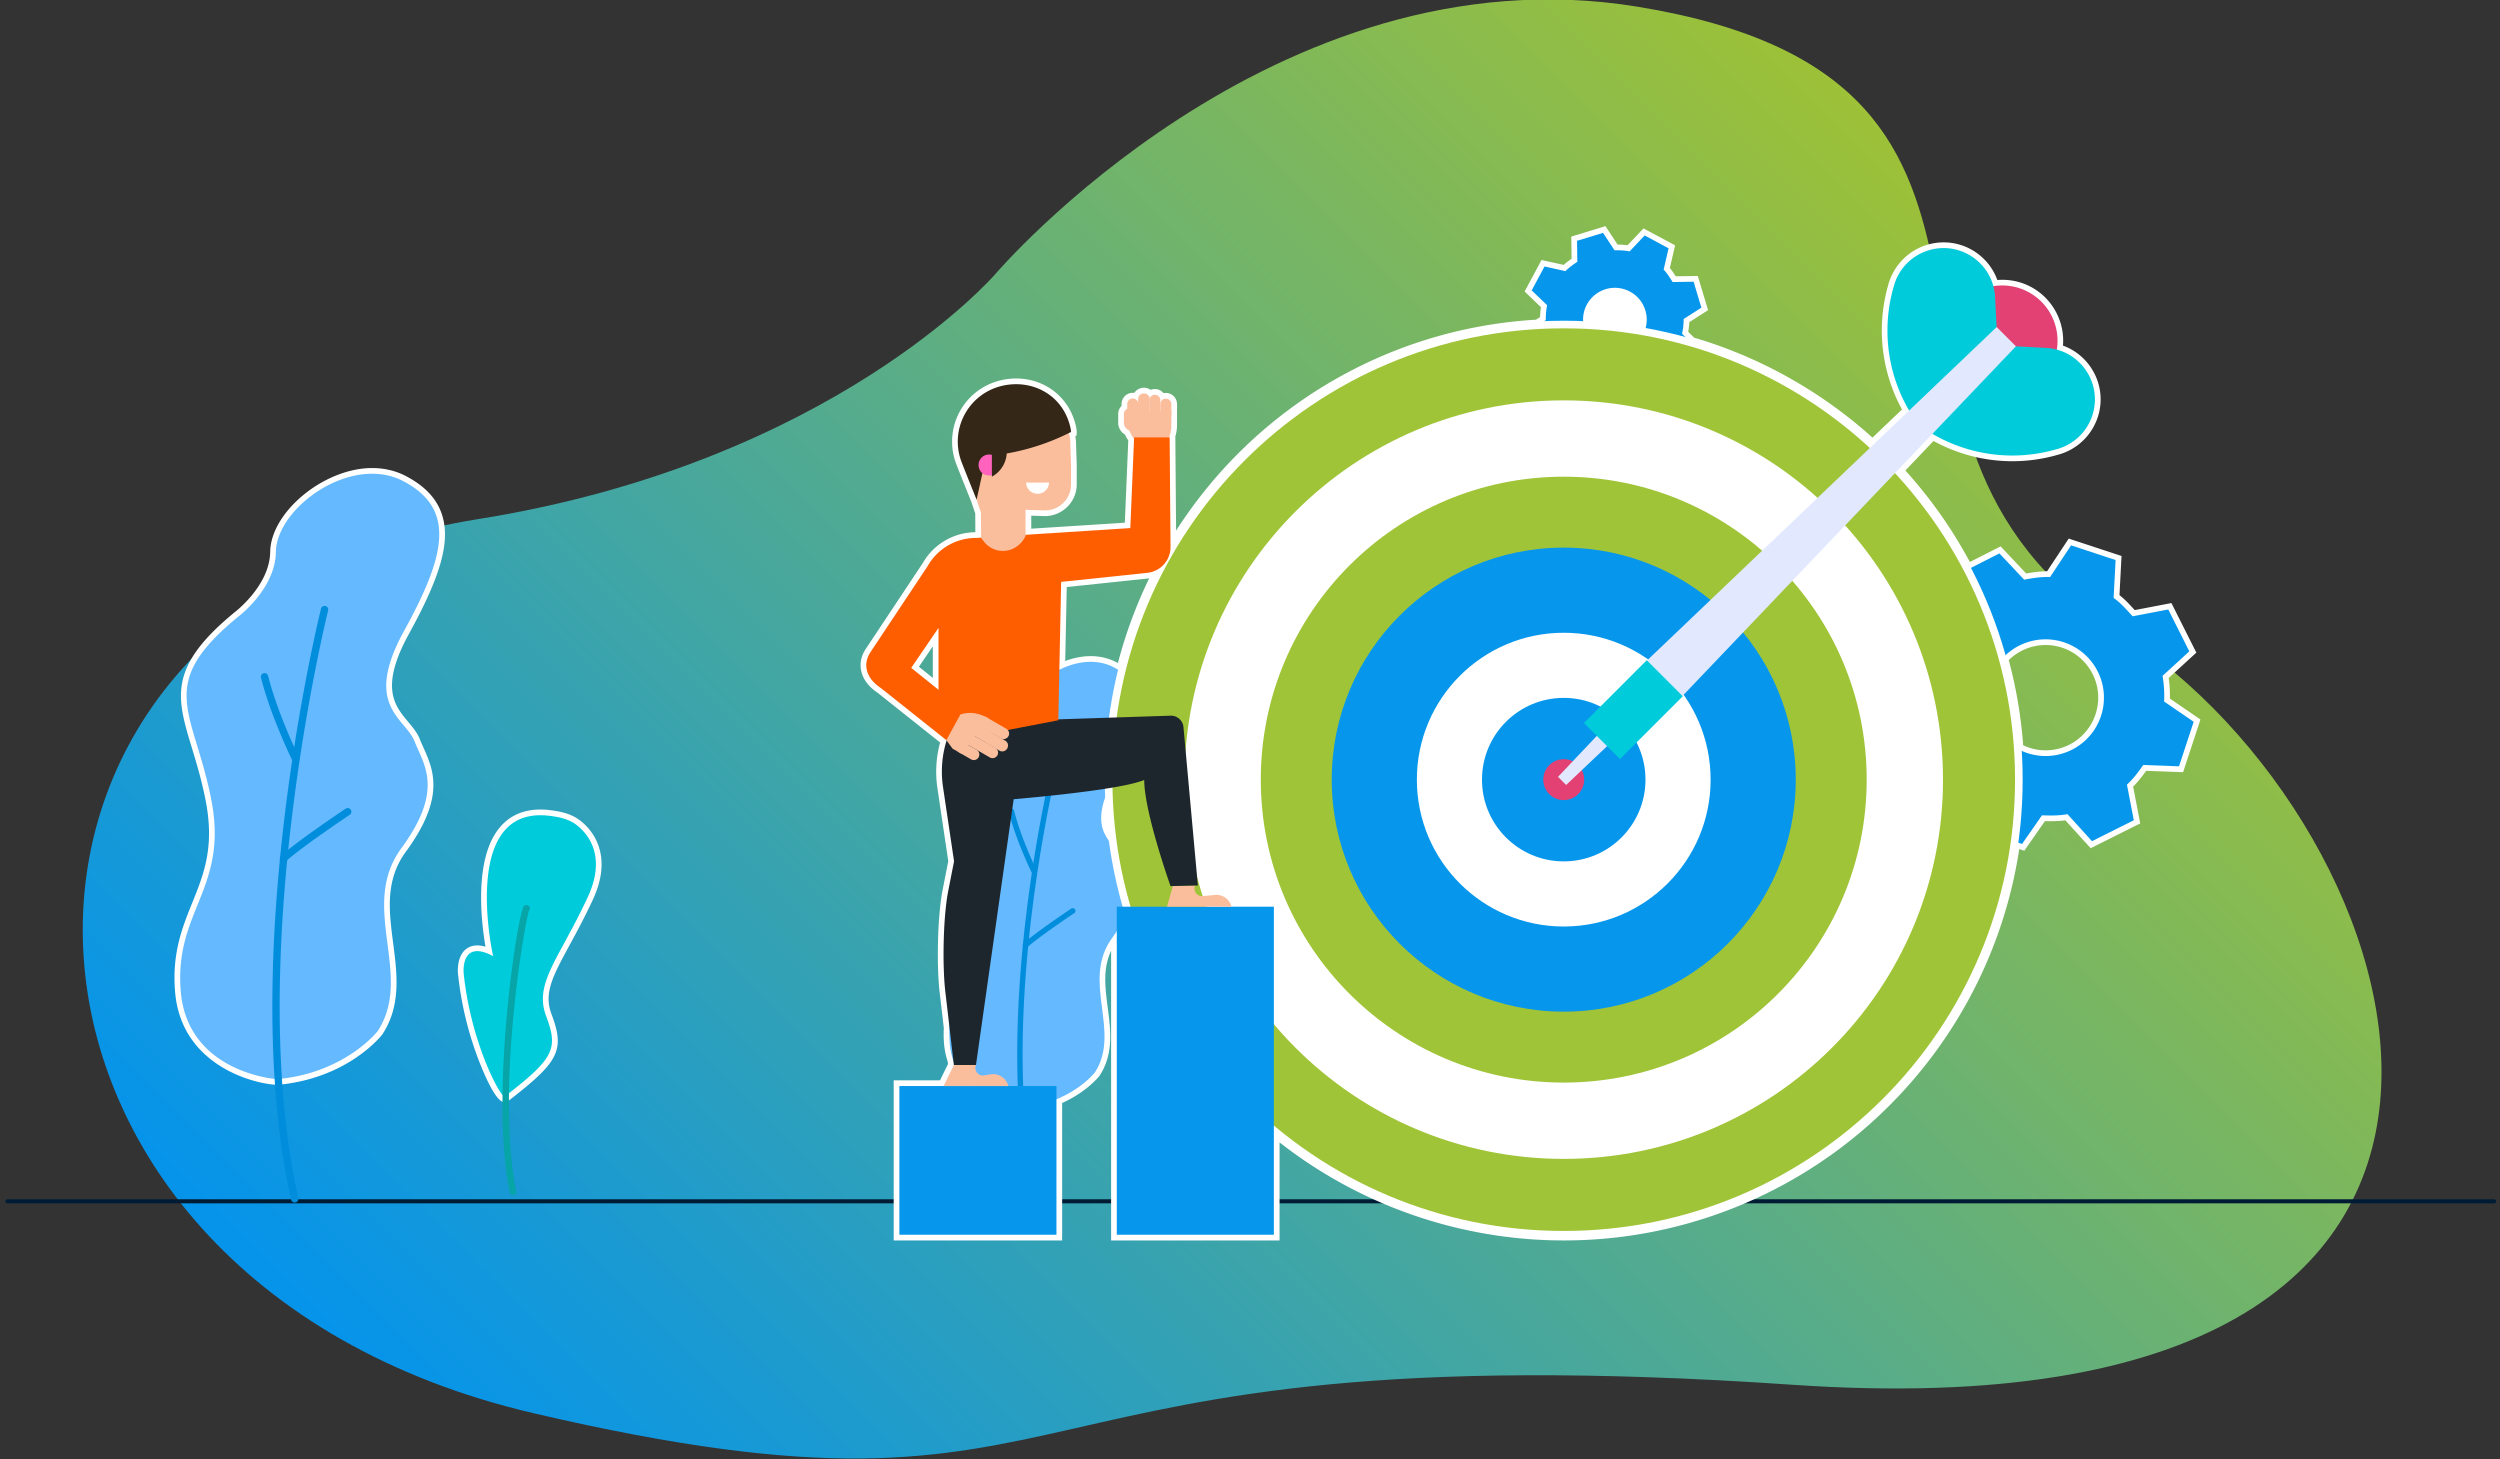 <svg xmlns="http://www.w3.org/2000/svg" xmlns:xlink="http://www.w3.org/1999/xlink" width="219.33" height="128" viewBox="0 0 329 192"><rect x="0" y="0" width="329" height="192" fill="#333333" stroke="none"/><defs><path id="b" d="M370.955 4071.098s-21.357 24.763-68.096 32.225c-71.18 11.364-69.737 99.675 7.384 117.661 77.121 17.987 56.601-11.241 165.719-3.747s82.624-73.948 42.943-99.09c-41.035-26-2.526-72.346-63.446-82.273-47.866-7.8-84.504 35.224-84.504 35.224z"/><path id="c" d="M240.973 4193.09h327.253"/><path id="d" d="M276.55 4177.382c-2.411 0-12.331-2.12-13.137-11.905-.41-4.98.937-8.315 2.239-11.54 1.545-3.826 3.003-7.44 1.778-13.676-.534-2.72-1.22-4.98-1.826-6.973-2.022-6.66-3.136-10.33 5.485-17.404.06-.046 4.776-3.607 4.844-8.247.074-5.084 6.896-10.668 13.035-10.668 1.575 0 3.038.353 4.347 1.05 2.448 1.304 3.935 2.935 4.546 4.986.999 3.358-.263 7.762-4.355 15.199-4.026 7.316-1.932 9.819-.084 12.026.605.724 1.177 1.407 1.493 2.214.145.37.31.743.482 1.125 1.258 2.815 2.823 6.32-2.28 13.284-2.844 3.882-2.287 8.182-1.748 12.34.512 3.946 1.04 8.024-1.341 11.69-.195.255-4.457 5.645-13.403 6.496z"/><path id="e" d="M288.967 4097.344c1.44 0 2.86.309 4.171 1.007 6.892 3.67 5.503 9.74.038 19.673-5.464 9.93.171 11.445 1.39 14.556 1.217 3.112 3.907 6.329-1.75 14.05-5.66 7.723 1.687 16.676-3.103 24.05 0 0-4.237 5.48-13.124 6.326a.353.353 0 0 1-.039.002c-.852 0-11.907-1.155-12.764-11.562-.874-10.613 6.324-13.488 4.012-25.257-2.313-11.77-7.455-15.002 3.528-24.015 0 0 4.91-3.645 4.981-8.531.07-4.736 6.541-10.3 12.66-10.3zm0-.75c-6.314 0-13.333 5.776-13.41 11.037-.065 4.449-4.632 7.907-4.678 7.942-8.844 7.255-7.636 11.233-5.634 17.824.602 1.985 1.285 4.235 1.816 6.936 1.204 6.128-.234 9.69-1.757 13.463-1.319 3.267-2.682 6.644-2.265 11.71.83 10.072 11.031 12.252 13.511 12.252h.036l.073-.005c9.107-.867 13.466-6.381 13.647-6.615l.02-.024.016-.026c2.457-3.782 1.92-7.931 1.4-11.942-.555-4.274-1.079-8.31 1.678-12.072 5.231-7.14 3.616-10.753 2.32-13.658-.169-.376-.334-.743-.477-1.11-.338-.861-.928-1.568-1.554-2.316-1.77-2.116-3.777-4.514.125-11.605 4.146-7.535 5.417-12.021 4.385-15.487-.64-2.152-2.187-3.856-4.728-5.21-1.364-.726-2.886-1.094-4.524-1.094z"/><path id="f" d="M306.396 4179.679c-1.109 0-4.889-8.062-5.751-16.576-.007-.072-.164-1.753.688-2.694.371-.41.866-.618 1.472-.618.458 0 .985.124 1.57.37-.503-2.66-1.865-11.6 1.587-15.915 1.242-1.55 2.977-2.337 5.158-2.337.406 0 .835.028 1.272.082 2.277.285 3.449.824 4.644 2.134 1.206 1.324 2.894 4.263.656 9.088-1.093 2.358-2.136 4.277-3.055 5.969-2.192 4.037-3.515 6.474-2.417 9.393 1.704 4.528.977 5.969-5.558 11.014l-.101.078z"/><path id="g" d="M311.12 4142.283c.388 0 .796.026 1.226.08 2.057.257 3.228.715 4.413 2.015 1.603 1.76 2.485 4.596.592 8.676-3.784 8.162-7.109 11.33-5.482 15.652 1.626 4.321 1.077 5.557-5.436 10.586a.06.06 0 0 1-.037.012c-.595 0-4.46-7.173-5.378-16.24 0 0-.289-2.898 1.787-2.898.528 0 1.21.187 2.088.66 0 0-4.163-18.543 6.227-18.543zm0-.75c-2.3 0-4.134.834-5.45 2.48-3.305 4.127-2.339 12.29-1.779 15.574a3.808 3.808 0 0 0-1.086-.17c-.706 0-1.31.255-1.75.74-.946 1.045-.803 2.786-.784 2.981a44.686 44.686 0 0 0 2.86 11.721c.935 2.37 2.261 5.195 3.265 5.195h.256l.24-.168c6.725-5.193 7.468-6.69 5.68-11.445-1.039-2.758.18-5.004 2.395-9.08.922-1.698 1.966-3.623 3.065-5.99 2.33-5.023.55-8.108-.719-9.498-1.415-1.553-2.859-2.002-4.875-2.254a10.606 10.606 0 0 0-1.318-.086z"/><path id="h" d="M408.015 4184.561v13.305h-21.419v-39.122c-1.983 2.797-1.598 5.768-1.19 8.912.38 2.925.771 5.948-1.004 8.681-.086.113-1.698 2.148-4.999 3.573v17.956h-21.418v-20.32h5.956l1.203-2.456-.057-.492a9.233 9.233 0 0 1-.478-2.292 15.131 15.131 0 0 1-.024-2.058l-.52-4.427c-.473-3.673-.304-10.285.346-13.602l.762-3.884-1.444-9.717c-.297-2-.152-4.085.42-6.044l-8.455-6.729c-1.09-.716-1.792-1.648-2-2.673-.179-.869.016-1.76.56-2.58l7.511-11.304a7.69 7.69 0 0 1 6.675-3.874l.292-.02-.012-2.883-.554-1.637s-1.439-3.548-1.974-4.948a7.893 7.893 0 0 1 .374-6.464 7.93 7.93 0 0 1 5.106-4.025 8.468 8.468 0 0 1 2.047-.253c3.34 0 6.187 1.998 7.254 5.09.341.99.351 1.517.351 1.573v.237l-.246.118c.11.435.16.826.154 1.185l.092 2.794v2.534c0 2.095-1.68 3.8-3.744 3.83l-2.242-.068v2.496l13.05-.834.473-11.299a4.482 4.482 0 0 1-.52-.924 1.425 1.425 0 0 1-.812-1.283l.004-1.173c.001-.349.167-.67.44-.874l.001-.425a1.103 1.103 0 0 1 1.101-1.097c.138.001.27.027.392.075a1.15 1.15 0 0 1 1.907-.382 1.093 1.093 0 0 1 1.591.427 1.099 1.099 0 0 1 1.56 1.005l-.003 2.791a4.748 4.748 0 0 1-.248 1.466l.026.106.11 13.556c10.34-16.852 28.116-27.53 47.85-28.67l.79-.512a9.37 9.37 0 0 1 .143-1.632l-2.088-2.007 1.956-3.647 2.83.628a9.539 9.539 0 0 1 1.306-1.014l-.037-2.843 3.962-1.208 1.55 2.358h.03a9.7 9.7 0 0 1 1.62.113l2.042-2.154 3.65 1.96-.668 2.893c.351.383.633.825.907 1.255l.07.11 2.832-.043 1.19 3.957-2.399 1.53a9.424 9.424 0 0 1-.183 1.612l.997.976a60.512 60.512 0 0 1 23.662 13.331l4.348-4.146a21.31 21.31 0 0 1-1.979-16.135l.087-.31a7.192 7.192 0 0 1 6.907-5.242 7.155 7.155 0 0 1 6.807 4.982c.302-.036.605-.054.908-.054 2.044 0 3.963.793 5.403 2.233a7.671 7.671 0 0 1 2.181 6.313 7.102 7.102 0 0 1 4.033 3.265 7.094 7.094 0 0 1 .693 5.44 7.196 7.196 0 0 1-4.986 5.01l-.31.086a21.19 21.19 0 0 1-16.135-1.979l-4.144 4.347a60.385 60.385 0 0 1 8.844 12.548l4.123-2.096 3.307 3.513c.954-.173 1.966-.325 2.973-.325h.116l2.8-4.229 6.405 2.11-.266 5.067c.745.547 1.384 1.246 2.004 1.923l.251.273 4.758-.912 3.026 6.016-3.582 3.285c.155.917.216 1.917.188 3.043l3.952 2.708-2.108 6.397-4.786-.177c-.52.75-1.149 1.587-1.925 2.34l.915 4.755-6.012 3.012-3.275-3.613c-.613.1-1.278.146-2.073.146-.315 0-.632-.007-.952-.017l-2.668 3.83-.826-.272c-4.232 29.467-29.79 51.63-59.636 51.63a60.367 60.367 0 0 1-37.773-13.305zm-22.03-39.498a61.07 61.07 0 0 1-.373-4.415c-.616 2.117-.237 3.428.373 4.415zm120.926-11.317a7.294 7.294 0 0 0 9.221-4.65 7.257 7.257 0 0 0-.416-5.573 7.249 7.249 0 0 0-4.234-3.646 7.263 7.263 0 0 0-2.282-.369 7.324 7.324 0 0 0-5.266 2.247 60.203 60.203 0 0 1 1.955 11.56 7.02 7.02 0 0 0 1.022.431zm-143.778-8.756v-6.149l-2.71 3.974zm23.655-2.487a9.4 9.4 0 0 1 .57.33 59.908 59.908 0 0 1 4.573-12.29c-.29.11-.594.18-.904.213l-11.012 1.157-.218 10.634c1.252-.543 2.537-.829 3.746-.829 1.175 0 2.267.264 3.245.785zm69.588-44.228a4.048 4.048 0 0 0-3.853-5.275c-1.502 0-2.875.82-3.585 2.142a3.987 3.987 0 0 0-.453 2.261c2.63.116 5.281.41 7.891.872z"/><path id="i" d="M450.964 4065.643l-3.425 1.044.036 2.768c-.545.353-1.102.751-1.566 1.223l-2.751-.61-1.687 3.146 2.03 1.951a9.128 9.128 0 0 0-.176 1.966l-1.043.676c-20.684 1.161-38.552 12.818-48.39 29.73.03-.184.052-.369.05-.56v-.075l-.116-14.347h-.087a4.5 4.5 0 0 0 .308-1.576l.003-1.973h-.002l.002-.818a.725.725 0 0 0-.723-.728h-.002a.725.725 0 0 0-.723.704l.003-.488a.726.726 0 0 0-.724-.728h-.002a.716.716 0 0 0-.684.521.742.742 0 0 0-.751-.695h-.003c-.417 0-.756.32-.761.716l-.011.513a.717.717 0 0 0-.691-.564h-.003a.727.727 0 0 0-.726.724l-.003.636a.724.724 0 0 0-.438.662l-.003 1.174c-.001.468.307.854.728.996.143.393.352.756.609 1.091l-.493 11.77-13.785.881v-3.282l2.61.078a3.424 3.424 0 0 0 3.375-3.424v-2.55l-.091-2.814c.007-.453-.086-.92-.226-1.387.098-.049.2-.087.297-.137l.02-.01s0-.492-.33-1.45c-1.066-3.092-3.87-4.839-6.9-4.839a8.03 8.03 0 0 0-1.956.244c-4.383 1.094-6.834 5.771-5.221 9.991.536 1.4 1.975 4.95 1.979 4.961l.574 1.695.014 3.297-.668.043a7.314 7.314 0 0 0-6.363 3.707l-7.511 11.304c-1.107 1.665-.544 3.498 1.36 4.752l8.615 6.852.035.048a13.79 13.79 0 0 0-.476 6.111l1.453 9.781-.774 3.948c-.671 3.421-.787 10.028-.343 13.486l.523 4.488c-.031.632-.036 1.29.023 2.01.07.845.245 1.592.477 2.28l.07.6-1.355 2.765h-5.814v19.57h20.668v-17.83c3.405-1.405 5.059-3.528 5.059-3.528 3.529-5.434-1.884-12.032 2.286-17.72.219-.3.412-.585.598-.866v39.944h20.668v-13.72c10.36 8.57 23.653 13.72 38.148 13.72 30.315 0 55.353-22.526 59.328-51.75l.986.323 2.625-3.767c.387.012.769.023 1.147.023.744 0 1.476-.04 2.208-.177l3.223 3.556 5.503-2.757-.9-4.677c.823-.767 1.492-1.648 2.142-2.592l4.709.174 1.93-5.862-3.887-2.665c.039-1.145-.007-2.268-.212-3.374l3.524-3.232-2.771-5.509-4.685.897c-.767-.822-1.561-1.768-2.505-2.418l.26-4.985-5.861-1.932-2.755 4.164a8.273 8.273 0 0 0-.315-.005c-1.044 0-2.1.168-3.105.355l-3.255-3.456-4.202 2.136a60.03 60.03 0 0 0-9.2-13.055l4.592-4.813a20.835 20.835 0 0 0 10.52 2.852c1.866 0 3.743-.25 5.582-.764l.31-.086a6.786 6.786 0 0 0 4.725-4.748c1.012-3.703-1.242-7.389-4.78-8.336a7.26 7.26 0 0 0-8.345-8.345 6.798 6.798 0 0 0-6.54-5.023 6.81 6.81 0 0 0-1.797.243 6.783 6.783 0 0 0-4.747 4.725l-.087.31a20.82 20.82 0 0 0 2.089 16.102l-4.815 4.592a59.789 59.789 0 0 0-23.862-13.51l-1.21-1.186a8.98 8.98 0 0 0 .218-1.943l2.33-1.488-1.025-3.414-2.758.041c-.354-.545-.712-1.164-1.184-1.628l.649-2.812-3.145-1.689-1.987 2.096c-.567-.12-1.163-.146-1.74-.146l-.242.001zm5.658 13.058a60.17 60.17 0 0 0-8.468-.937 4.394 4.394 0 0 1 .454-2.799 4.439 4.439 0 0 1 6.01-1.812c2.01 1.08 2.83 3.48 2.004 5.548zm-77.212 44.44l.238-11.566 11.34-1.192a3.392 3.392 0 0 0 1.877-.828 59.48 59.48 0 0 0-5.271 13.884c-.3-.21-.622-.413-.982-.605-.965-.514-2.01-.74-3.068-.74-1.403 0-2.83.396-4.134 1.047zm-15.901 2.63l-3.592-2.88 3.592-5.264zm145.69 8.72a7.636 7.636 0 0 1-3.67-.94 59.684 59.684 0 0 0-2.011-11.9 7.701 7.701 0 0 1 5.683-2.518 7.677 7.677 0 0 1-.002 15.357zm-122.651 11.94c-1.23-1.47-2.623-3.263-.624-7.67.05 2.6.254 5.162.624 7.67zm65.043-81.2l1.284 1.956c.387.003.844.021 1.31.086l1.71-1.803.395-.416.505.272 3.144 1.687.505.272-.128.558-.56 2.427c.296.35.545.734.77 1.09l2.34-.036.567-.009.163.543 1.026 3.415.163.543-.478.305-1.992 1.271a9.736 9.736 0 0 1-.147 1.274l.788.771c8.65 2.55 16.744 7.09 23.46 13.153l3.886-3.706a21.692 21.692 0 0 1-1.872-16.165l.087-.309a7.571 7.571 0 0 1 5.272-5.247 7.583 7.583 0 0 1 1.996-.27 7.533 7.533 0 0 1 7.067 4.954c.216-.017.433-.026.649-.026 2.144 0 4.157.833 5.669 2.344a8.051 8.051 0 0 1 2.318 6.317 7.494 7.494 0 0 1 3.955 3.338 7.468 7.468 0 0 1 .729 5.726 7.573 7.573 0 0 1-5.247 5.272l-.31.086a21.535 21.535 0 0 1-5.783.791 21.6 21.6 0 0 1-10.382-2.662l-3.703 3.884a60.713 60.713 0 0 1 8.49 12.041l3.545-1.8.5-.256.386.41 2.976 3.158c.884-.156 1.815-.287 2.753-.293l2.53-3.824.316-.477.544.18 5.862 1.931.545.18-.031.571-.24 4.581c.705.548 1.31 1.21 1.899 1.854l.105.114 4.275-.818.557-.107.254.506 2.77 5.51.256.505-.418.383-3.224 2.957c.126.83.18 1.722.165 2.708l3.553 2.435.464.318-.176.535-1.932 5.863-.177.536-.563-.02-4.3-.16c-.475.672-1.035 1.405-1.71 2.083l.824 4.28.107.558-.508.254-5.504 2.756-.508.255-.383-.422-2.948-3.253c-.576.082-1.2.121-1.927.121-.253 0-.507-.005-.763-.012l-2.393 3.435-.32.46-.53-.176-.137-.045c-2.126 14.055-9.172 26.955-19.906 36.405a60.541 60.541 0 0 1-40.037 15.104 60.748 60.748 0 0 1-37.398-12.903v12.903h-22.168v-38.12c-1.11 2.35-.785 4.856-.444 7.487.388 2.991.789 6.085-1.061 8.933l-.018.027-.02.026c-.068.088-1.664 2.104-4.9 3.56v18.087H357.61v-21.07h6.096l1.053-2.147-.036-.305a10.164 10.164 0 0 1-.488-2.38 15.456 15.456 0 0 1-.028-2.047l-.515-4.418c-.476-3.709-.306-10.38.35-13.727l.75-3.82-1.434-9.653a14.622 14.622 0 0 1 .362-5.964l-8.234-6.55c-1.187-.79-1.934-1.797-2.162-2.914-.197-.968.017-1.958.617-2.86l7.497-11.284c1.426-2.496 4.089-4.049 6.917-4.06l-.011-2.468-.52-1.538c-.013-.035-1.442-3.56-1.983-4.976a8.27 8.27 0 0 1 .392-6.772 8.3 8.3 0 0 1 5.347-4.214 8.832 8.832 0 0 1 2.139-.266c3.502 0 6.488 2.098 7.608 5.344.354 1.026.37 1.592.37 1.695l-.02.47-.17.086c.072.35.105.668.099.953l.092 2.84v2.55c0 2.268-1.845 4.14-4.146 4.173l-1.84-.056v1.71l12.315-.786.454-10.834a4.824 4.824 0 0 1-.433-.769 1.79 1.79 0 0 1-.894-1.552l.003-1.174c.002-.4.166-.773.44-1.044v-.254a1.48 1.48 0 0 1 1.674-1.457 1.526 1.526 0 0 1 2.155-.397 1.474 1.474 0 0 1 1.696.435 1.478 1.478 0 0 1 1.777 1.449v.03h.002l-.002.787-.003 1.974c0 .468-.075.951-.222 1.443v.125l.1 12.273c10.476-16.299 27.975-26.602 47.365-27.752l.538-.349c.01-.46.048-.887.112-1.294l-1.74-1.673-.41-.394.269-.5 1.688-3.146.269-.5.555.122 2.36.523c.345-.308.709-.577 1.039-.803l-.031-2.359-.007-.562.538-.165 3.425-1.044.537-.164zm-2.747 11.814c2.419.121 4.855.39 7.26.802a3.67 3.67 0 0 0-3.58-4.472 3.687 3.687 0 0 0-3.255 1.945 3.591 3.591 0 0 0-.425 1.725zm-68.66 44.942c1.128-.423 2.272-.643 3.36-.643 1.238 0 2.388.28 3.42.828.052.027.103.055.154.084a60.368 60.368 0 0 1 4.116-11.149 3.18 3.18 0 0 1-.167.022l-10.683 1.123zm124.169-.122a60.585 60.585 0 0 1 1.895 11.21c.263.125.52.23.78.315a6.913 6.913 0 0 0 8.747-4.411 6.882 6.882 0 0 0-.393-5.287 6.882 6.882 0 0 0-4.017-3.46 6.932 6.932 0 0 0-2.164-.349 6.95 6.95 0 0 0-4.848 1.982zm-141.594 2.344v-4.153l-1.831 2.684z"/><path id="j" d="M276.55 4177.257c-2.388 0-12.214-2.098-13.012-11.791-.408-4.95.933-8.271 2.23-11.482 1.552-3.844 3.017-7.474 1.784-13.748-.535-2.725-1.222-4.988-1.83-6.985-2.005-6.608-3.11-10.25 5.446-17.27.057-.043 4.82-3.64 4.89-8.342.073-5.026 6.83-10.545 12.91-10.545 1.555 0 2.998.349 4.289 1.036 2.417 1.287 3.883 2.894 4.483 4.91.989 3.323-.27 7.699-4.344 15.104-4.067 7.39-1.943 9.928-.07 12.167.599.716 1.164 1.39 1.473 2.178.145.372.313.747.484 1.13 1.245 2.787 2.793 6.255-2.266 13.159-2.875 3.923-2.314 8.249-1.772 12.432.509 3.922 1.035 7.978-1.322 11.606-.055.073-4.417 5.592-13.31 6.439z"/><path id="k" d="M288.967 4097.344c1.44 0 2.86.308 4.171 1.007 6.892 3.67 5.503 9.74.038 19.673-5.464 9.93.171 11.446 1.39 14.556 1.217 3.112 3.907 6.329-1.75 14.05-5.66 7.723 1.687 16.676-3.103 24.05 0 0-4.237 5.48-13.124 6.326a.353.353 0 0 1-.039.002c-.85 0-11.907-1.154-12.764-11.562-.874-10.613 6.324-13.488 4.012-25.257-2.313-11.77-7.455-15.002 3.528-24.015 0 0 4.91-3.645 4.981-8.531.07-4.736 6.541-10.3 12.66-10.3zm0-.5c-6.197 0-13.084 5.648-13.16 10.79-.067 4.577-4.732 8.104-4.779 8.139-8.705 7.142-7.582 10.84-5.544 17.55.605 1.992 1.29 4.249 1.823 6.962 1.218 6.2-.234 9.797-1.772 13.605-1.307 3.239-2.659 6.589-2.247 11.597.814 9.88 10.827 12.02 13.262 12.02h.024l.062-.003c9-.856 13.294-6.288 13.473-6.518 2.43-3.74 1.898-7.841 1.384-11.808-.56-4.324-1.09-8.41 1.725-12.251 5.145-7.022 3.564-10.563 2.292-13.41-.169-.38-.335-.75-.479-1.118-.323-.826-.9-1.517-1.514-2.248-1.82-2.178-3.886-4.646.097-11.886 4.111-7.47 5.376-11.901 4.366-15.296-.62-2.084-2.127-3.74-4.607-5.06-1.327-.707-2.81-1.065-4.406-1.065z"/><path id="l" d="M306.397 4179.554c-.942 0-4.73-7.594-5.627-16.464-.007-.07-.16-1.697.656-2.597.347-.382.81-.577 1.38-.577.497 0 1.08.154 1.738.455-.455-2.305-2.012-11.637 1.518-16.046 1.215-1.52 2.917-2.291 5.058-2.291.401 0 .823.028 1.256.082 2.243.28 3.395.808 4.566 2.094 1.448 1.587 2.733 4.429.636 8.95-1.092 2.354-2.133 4.27-3.05 5.962-2.21 4.069-3.544 6.524-2.425 9.496 1.694 4.5 1.023 5.823-5.518 10.873l-.066.05z"/><path id="m" d="M311.12 4142.283c.388 0 .796.026 1.226.08 2.057.257 3.228.715 4.412 2.015 1.604 1.76 2.486 4.596.593 8.676-3.784 8.162-7.109 11.33-5.482 15.652 1.627 4.321 1.077 5.557-5.436 10.586a.06.06 0 0 1-.037.012c-.595 0-4.46-7.172-5.378-16.24 0 0-.288-2.898 1.787-2.898.528 0 1.21.187 2.088.66 0 0-4.16-18.542 6.227-18.543zm.001-.5c-2.22.001-3.988.803-5.254 2.385-3.393 4.238-2.188 12.871-1.656 15.791-.516-.197-.98-.293-1.406-.293-.633 0-1.174.228-1.565.66-.888.98-.727 2.715-.72 2.788.842 8.312 4.56 16.69 5.876 16.69h.171l.171-.117c6.6-5.093 7.332-6.553 5.6-11.158-1.079-2.865.16-5.146 2.41-9.288.92-1.694 1.962-3.614 3.057-5.976 2.268-4.89.55-7.878-.677-9.224-1.363-1.496-2.763-1.93-4.72-2.174a10.285 10.285 0 0 0-1.287-.084z"/><path id="n" d="M374.416 4180.795c-.333.032-8.79-.7-9.434-8.52-.644-7.82 4.66-9.938 2.956-18.611-1.704-8.673-5.493-11.055 2.6-17.696 0 0 3.618-2.686 3.671-6.286.063-4.31 7.324-9.552 12.402-6.848 5.078 2.705 4.055 7.179.03 14.497-4.028 7.318.125 8.435 1.022 10.728.897 2.292 2.88 4.663-1.29 10.353-4.169 5.69 1.244 12.287-2.286 17.72 0 0-3.122 4.04-9.67 4.663z"/><path id="o" d="M376.133 4192.757a.356.356 0 0 0 .248-.42c-5.322-23.757 2.814-56.67 2.897-56.998a.355.355 0 1 0-.69-.174c-.084.332-8.26 33.407-2.902 57.328a.356.356 0 0 0 .425.27z"/><path id="p" d="M376.167 4149.972c.02-.005.039-.013.058-.021a.357.357 0 0 0 .163-.476c-.02-.042-2.041-4.204-2.932-7.786a.356.356 0 1 0-.691.172c.909 3.655 2.963 7.883 2.984 7.925a.353.353 0 0 0 .418.186z"/><path id="q" d="M375.044 4159.744a.358.358 0 0 0 .136-.075c1.74-1.538 6.144-4.473 6.188-4.502a.355.355 0 0 0 .1-.493.353.353 0 0 0-.494-.099c-.182.121-4.49 2.99-6.265 4.561a.357.357 0 0 0-.03.503.357.357 0 0 0 .365.105z"/><path id="r" d="M439.433 4188.896c-.13.014-3.48-.275-3.735-3.372-.255-3.097 1.845-3.936 1.17-7.37-.674-3.433-2.175-4.376 1.03-7.005 0 0 1.432-1.065 1.453-2.49.025-1.706 2.9-3.782 4.911-2.71 2.01 1.07 1.606 2.842.011 5.739-1.594 2.896.05 3.34.405 4.246.356.909 1.14 1.848-.51 4.1-1.652 2.254.492 4.866-.905 7.017 0 0-1.237 1.6-3.83 1.845z"/><path id="s" d="M440.113 4193.633a.141.141 0 0 0 .098-.166c-2.107-9.406 1.114-22.438 1.147-22.568a.14.14 0 0 0-.273-.07c-.033.132-3.27 13.229-1.15 22.7a.14.14 0 0 0 .178.104z"/><path id="t" d="M440.127 4176.692a.085.085 0 0 0 .022-.009.138.138 0 0 0 .065-.187c-.007-.017-.808-1.665-1.161-3.083a.14.14 0 1 0-.273.067c.36 1.448 1.173 3.122 1.18 3.14a.14.14 0 0 0 .167.072z"/><path id="u" d="M439.682 4180.561a.136.136 0 0 0 .054-.028c.688-.61 2.432-1.772 2.45-1.784a.141.141 0 0 0 .04-.195.139.139 0 0 0-.196-.039c-.073.048-1.778 1.184-2.48 1.806a.14.14 0 0 0-.013.198.139.139 0 0 0 .145.042z"/><path id="v" d="M499.985 4144.312l.127-4.641-.412-.278c-.74-.496-1.442-.966-2.06-1.604l-4.747.904-2.96-5.851 3.523-3.28c-.207-1.152-.296-2.195-.273-3.18l-4.087-2.745 2.05-6.222 4.92.216c.663-.936 1.484-1.756 2.156-2.387l-.9-4.751 5.853-2.975 3.29 3.493c.967-.177 1.996-.334 3.017-.334h.183l2.783-4.206 6.226 2.05-.265 5.039c.758.546 1.41 1.258 2.04 1.947l.3.324 4.732-.907 2.941 5.847-3.562 3.266c.164.947.23 1.982.195 3.155l3.931 2.694-2.049 6.219-4.76-.177c-.536.773-1.187 1.648-1.998 2.426l.91 4.727-5.842 2.926-3.258-3.593c-.623.107-1.298.156-2.11.156-.339 0-.68-.008-1.025-.02l-2.654 3.81zm9.21-24.93a7.416 7.416 0 0 0-7.053 5.105 7.384 7.384 0 0 0 .423 5.669 7.375 7.375 0 0 0 4.307 3.709 7.421 7.421 0 0 0 9.38-4.73 7.384 7.384 0 0 0-.424-5.668 7.378 7.378 0 0 0-4.307-3.71 7.421 7.421 0 0 0-2.326-.374z"/><path id="w" d="M512.552 4106.767l-2.755 4.164a11.17 11.17 0 0 0-.317-.005c-1.044 0-2.099.168-3.103.355l-3.256-3.456-5.519 2.806.891 4.702c-.822.766-1.65 1.61-2.3 2.553l-4.869-.213-1.93 5.862 4.043 2.716c-.04 1.145.084 2.295.29 3.4l-3.487 3.245 2.791 5.515 4.695-.894c.766.823 1.696 1.374 2.64 2.024l-.126 4.592 5.862 1.931 2.625-3.767c.387.012.768.023 1.147.023.743 0 1.475-.04 2.208-.177l3.222 3.556 5.504-2.757-.9-4.677c.823-.767 1.492-1.648 2.141-2.592l4.71.174 1.931-5.862-3.888-2.665c.04-1.145-.007-2.268-.213-3.374l3.525-3.232-2.77-5.509-4.686.897c-.767-.822-1.562-1.768-2.506-2.418l.262-4.985zm-3.354 27.723a7.64 7.64 0 0 1-2.404-.388 7.676 7.676 0 1 1 4.805-14.582 7.677 7.677 0 0 1-2.4 14.97zm3.51-28.197l5.863 1.931.362.12-.02.381-.247 4.713c.732.55 1.361 1.237 1.971 1.904l.2.217 4.412-.845.371-.07.17.336 2.77 5.51.17.336-.278.256-3.323 3.048c.144.89.204 1.853.18 2.932l3.663 2.51.31.213-.117.356-1.932 5.863-.118.357-.375-.014-4.436-.165c-.506.725-1.11 1.527-1.854 2.256l.85 4.41.07.372-.339.17-5.503 2.755-.339.17-.255-.28-3.039-3.353c-.599.094-1.25.138-2.02.138-.296 0-.593-.007-.893-.016l-2.47 3.546-.213.306-.353-.116-5.863-1.932-.354-.117.011-.372.12-4.318-.299-.2c-.715-.479-1.393-.934-2.007-1.543l-4.429.844-.37.07-.17-.336-2.79-5.514-.17-.335.275-.257 3.286-3.06a16.214 16.214 0 0 1-.256-2.957l-3.816-2.563-.315-.21.12-.36 1.93-5.864.12-.359.377.017 4.596.201c.627-.86 1.375-1.618 2.01-2.219l-.84-4.433-.07-.368.333-.17 5.52-2.805.334-.17.256.272 3.07 3.258c.937-.169 1.931-.314 2.925-.314h.051l2.604-3.934.21-.318zm-3.51 27.697a7.163 7.163 0 0 0 6.815-4.933c.6-1.82.455-3.766-.408-5.477a7.13 7.13 0 0 0-4.162-3.585 7.164 7.164 0 0 0-9.063 4.57c-1.239 3.76.812 7.824 4.57 9.063a7.166 7.166 0 0 0 2.248.362z"/><path id="x" d="M452.485 4086.333c-.609-.013-1.155-.11-1.705-.225l-1.908 1.919-3.473-1.865.542-2.649-.166-.161c-.362-.347-.705-.677-.994-1.089l-2.816.04-1.145-3.782 2.354-1.526c0-.637.051-1.211.154-1.745l-2.068-1.987 1.867-3.48 2.802.622c.452-.439.967-.802 1.393-1.084l-.036-2.818 3.783-1.153 1.536 2.337h.097c.471 0 1.075.014 1.664.123l2.023-2.134 3.482 1.869-.66 2.865c.364.387.656.846.94 1.29l.103.163 2.81-.042 1.133 3.777-2.375 1.515a9.318 9.318 0 0 1-.195 1.723l1.984 1.943-1.866 3.476-2.714-.582c-.366.368-.8.773-1.309 1.121l.045 2.807-3.774 1.126zm.038-13.458a4.187 4.187 0 0 0-3.695 2.209 4.192 4.192 0 0 0 3.688 6.171 4.187 4.187 0 0 0 3.694-2.209 4.164 4.164 0 0 0 .32-3.191 4.158 4.158 0 0 0-2.03-2.481 4.186 4.186 0 0 0-1.977-.499z"/><path id="y" d="M450.964 4065.644l-3.425 1.044.036 2.767c-.545.354-1.101.75-1.566 1.224l-2.751-.611-1.687 3.146 2.03 1.95a9.139 9.139 0 0 0-.176 1.967l-2.31 1.498 1.036 3.42 2.763-.037c.354.545.828.952 1.3 1.417l-.531 2.602 3.144 1.688 1.873-1.883c.632.134 1.244.25 1.877.25l.048-.001 1.479 2.348 3.41-1.018-.043-2.754c.545-.354 1.015-.79 1.48-1.261l2.664.57 1.688-3.144-1.948-1.907a8.915 8.915 0 0 0 .218-1.942l2.33-1.49-1.025-3.413-2.758.04c-.354-.544-.711-1.163-1.184-1.627l.649-2.812-3.145-1.69-1.987 2.097c-.567-.121-1.163-.145-1.74-.145h-.242zm1.552 15.86zm-1.134-16.135l1.358 2.068c.438 0 .986.014 1.538.103l1.799-1.897.263-.278.337.18 3.144 1.689.337.18-.086.373-.59 2.55c.34.38.615.812.88 1.23l.029.044 2.479-.037.378-.006.109.362 1.026 3.415.109.362-.32.203-2.102 1.342c-.013.468-.07.963-.171 1.5l1.753 1.717.269.264-.178.33-1.688 3.145-.178.33-.367-.078-2.398-.515a9.17 9.17 0 0 1-1.137.978l.04 2.484.006.379-.363.109-3.411 1.017-.363.109-.203-.322-1.334-2.118a9.212 9.212 0 0 1-1.484-.201l-1.681 1.69-.263.265-.328-.176-3.145-1.687-.328-.177.075-.364.477-2.333-.066-.065c-.326-.312-.66-.633-.948-1.018l-2.498.035-.376.005-.11-.361-1.036-3.42-.11-.36.317-.204 2.083-1.351c.007-.547.05-1.05.133-1.521l-1.835-1.764-.273-.262.179-.335 1.688-3.145.179-.333.37.08 2.487.553c.4-.372.836-.69 1.218-.944l-.033-2.494-.005-.375.359-.11 3.425-1.044.358-.108zm1.134 15.636a3.938 3.938 0 0 0 3.775-5.077 3.914 3.914 0 0 0-1.908-2.334 3.938 3.938 0 0 0-3.726 6.941c.572.307 1.214.47 1.859.47z"/><path id="z" d="M505.681 4137.599c0 33.078-26.815 59.893-59.893 59.893-33.079 0-59.894-26.815-59.894-59.893s26.815-59.894 59.894-59.894c33.078 0 59.893 26.816 59.893 59.894z"/><path id="A" d="M495.7 4137.599c0 27.564-22.347 49.91-49.912 49.91-27.566 0-49.912-22.346-49.912-49.91 0-27.565 22.346-49.912 49.912-49.912 27.565 0 49.911 22.347 49.911 49.912z"/><path id="B" d="M485.656 4137.599c0 22.019-17.85 39.867-39.868 39.867s-39.868-17.848-39.868-39.867c0-22.02 17.85-39.868 39.868-39.868s39.868 17.849 39.868 39.868z"/><path id="C" d="M476.322 4137.599c0 16.863-13.67 30.534-30.534 30.534-16.864 0-30.535-13.671-30.535-30.534 0-16.864 13.671-30.535 30.535-30.535 16.863 0 30.534 13.67 30.534 30.535z"/><path id="D" d="M465.117 4137.599c0 10.675-8.654 19.328-19.33 19.328-10.674 0-19.328-8.653-19.328-19.328 0-10.676 8.654-19.33 19.329-19.33s19.329 8.654 19.329 19.33z"/><path id="E" d="M456.546 4137.599c0 5.94-4.817 10.758-10.758 10.758-5.942 0-10.759-4.817-10.759-10.758 0-5.942 4.817-10.76 10.76-10.76 5.94 0 10.757 4.818 10.757 10.76z"/><path id="F" d="M448.48 4137.599a2.691 2.691 0 1 1-5.383 0 2.691 2.691 0 0 1 5.382 0z"/><path id="G" d="M508.64 4074.695a7.278 7.278 0 0 1 0 10.291 7.278 7.278 0 0 1-10.292 0 7.278 7.278 0 0 1 0-10.29 7.278 7.278 0 0 1 10.291 0z"/><path id="H" d="M502.762 4078.037l-.21-3.962c-.227-4.322-4.39-7.33-8.565-6.188a6.78 6.78 0 0 0-4.747 4.724l-.087.31a20.819 20.819 0 0 0 3.502 18.214z"/><path id="I" d="M505.297 4080.573l3.962.21c4.323.227 7.33 4.39 6.19 8.564a6.784 6.784 0 0 1-4.726 4.748l-.31.086a20.816 20.816 0 0 1-18.213-3.5z"/><path id="J" d="M459.984 4125.154l-13.882 13.146-1.069-1.068 13.147-13.882z"/><path id="K" d="M505.297 4080.573l-45.397 47.603-4.74-4.742 47.601-45.397z"/><path id="L" d="M461.453 4126.623l-8.266 8.266-4.74-4.742 8.265-8.265z"/><path id="M" d="M358.36 4197.49v-19.57h20.67v19.57z"/><path id="N" d="M386.97 4197.49v-43.17h20.67v43.17z"/><path id="O" d="M394.15 4089.006l-.003 1.974a4.53 4.53 0 0 1-.395 1.842l-.17.376-3.852.08-.061-.056c-.92-.851-1.33-2.036-1.326-3.288l-.11-.512z"/><path id="P" d="M388.637 4088.737a.727.727 0 0 0-.73.724l-.002 1.173a1.06 1.06 0 0 0 1.057 1.063.392.392 0 0 0 .393-.39l.006-1.84a.726.726 0 0 0-.724-.73z"/><path id="Q" d="M389.078 4087.44a.727.727 0 0 0-.73.723l-.005 1.486a.724.724 0 1 0 1.449.007l.01-1.487a.727.727 0 0 0-.724-.73z"/><path id="R" d="M390.543 4086.774c-.418 0-.758.318-.764.717l-.048 2.14a.762.762 0 0 0 1.522.035l.05-2.157c.004-.403-.337-.734-.76-.735z"/><path id="S" d="M391.981 4086.948a.725.725 0 0 0-.728.724l-.01 2.013a.726.726 0 1 0 1.452.007l.01-2.016a.726.726 0 0 0-.724-.728z"/><path id="T" d="M393.426 4087.46a.725.725 0 0 0-.728.724l-.005 1.507a.726.726 0 1 0 1.452.004l.005-1.506a.726.726 0 0 0-.724-.729z"/><path id="U" d="M365.53 4175.156l-1.355 2.765h8.526a2.07 2.07 0 0 0-2.32-1.539l-1.021.156a.998.998 0 0 1-.922-1.382z"/><path id="V" d="M394.367 4151.555l-.786 2.765h8.486a2.068 2.068 0 0 0-2.32-1.538l-1.55.156a1 1 0 0 1-.922-1.383z"/><path id="W" d="M375.356 4127.036h-8.848l-1.302 3.757a13.784 13.784 0 0 0-1.106 7.77l1.453 9.781-.774 3.948c-.67 3.422-.787 10.028-.342 13.486l1.092 9.378h2.908l5.43-38.279z"/><path id="X" d="M374.59 4127.036l4.357 2.64 15.193-.498a1.678 1.678 0 0 1 1.592 1.37l1.907 20.98-3.597.081s-3.462-9.714-3.462-13.965c-3.514 1.472-18.531 2.646-18.531 2.646z"/><path id="Y" d="M368.44 4105.79a7.314 7.314 0 0 0-6.362 3.706l-7.511 11.304c-1.107 1.664-.544 3.497 1.36 4.751l8.615 6.854 4.08-.572 10.653-2.047.373-18.21 11.34-1.193a3.404 3.404 0 0 0 3.054-3.406v-.074l-.116-14.347h-4.676l-.501 11.937zm-4.931 19.981l-3.592-2.88 3.592-5.265z"/><path id="Z" d="M380.857 4093.38c.04-2.373-2.067-5.153-5.116-5.971a6.905 6.905 0 0 0-7.655 3.03l-.264.427a6.906 6.906 0 0 0-.74 5.639l2.012 5.944.014 3.32.305.41c1.511 2.029 4.484 1.645 5.55-.648v-3.44l2.612.078a3.423 3.423 0 0 0 3.373-3.424v-.03l.001-2.521z"/><path id="aa" d="M378.053 4098.51a1.508 1.508 0 0 1-3.015 0z"/><path id="ab" d="M372.703 4131.896a.725.725 0 0 0-.265-.99l-2.756-1.594-1.646.728 3.675 2.122c.347.2.791.082.992-.266z"/><path id="ac" d="M372.55 4133.499c.21-.361.103-.816-.24-1.019l-4.237-2.504-.761 1.318 4.224 2.498c.347.205.804.073 1.015-.293z"/><path id="ad" d="M371.25 4134.411a.726.726 0 0 0-.266-.992l-3.674-2.123-.727 1.257 3.675 2.123a.726.726 0 0 0 .993-.265z"/><path id="ae" d="M368.783 4134.662a.726.726 0 0 0-.265-.992l-1.594-.92a.393.393 0 0 0-.536.142l-.334.58a.392.392 0 0 0 .143.534l1.594.922c.347.2.792.081.992-.266z"/><path id="af" d="M366.592 4134.234l-1.242-.718-.809-1.112 1.847-3.383.08-.024c1.195-.374 2.428-.14 3.512.486l.064-.09z"/><path id="ag" d="M371.763 4085.802c3.712-.927 7.562.845 8.856 4.595.33.959.33 1.45.33 1.45l-.02.01a29.874 29.874 0 0 1-9.252 2.949l-1.966.53-1.19 5.419s-1.443-3.56-1.98-4.962c-1.611-4.22.839-8.897 5.222-9.991z"/><path id="ah" d="M371.549 4096.197a1.384 1.384 0 1 1-2.77 0 1.384 1.384 0 0 1 2.77 0z"/><path id="ai" d="M370.533 4092.788v4.942a3.752 3.752 0 0 0 1.96-3.17l.071-2.062z"/><path id="aj" d="M278.918 4193.24a.482.482 0 0 0 .336-.57c-7.221-32.24 3.82-76.904 3.932-77.35a.483.483 0 0 0-.936-.236c-.114.45-11.21 45.336-3.938 77.797.058.26.316.423.577.366l.029-.008z"/><path id="ak" d="M278.964 4135.178a.484.484 0 0 0 .3-.676c-.028-.056-2.77-5.705-3.98-10.566a.483.483 0 0 0-.937.233c1.235 4.962 4.021 10.699 4.05 10.757a.484.484 0 0 0 .567.252z"/><path id="al" d="M277.44 4148.439a.477.477 0 0 0 .186-.103c2.359-2.086 8.337-6.068 8.397-6.108a.482.482 0 1 0-.535-.805c-.248.165-6.093 4.06-8.502 6.19a.483.483 0 0 0 .455.825z"/><path id="am" d="M307.597 4192.277a.44.44 0 0 0 .342-.519c-2.75-13.41 1.204-35.999 1.709-36.989a.426.426 0 0 0-.108-.6.45.45 0 0 0-.62.111c-.815 1.136-4.51 24.646-1.841 37.655a.438.438 0 0 0 .518.342z"/><linearGradient id="a" x1="317.85" x2="501" y1="4248.06" y2="4064.91" gradientUnits="userSpaceOnUse"><stop offset="0" stop-color="#0694ea"/><stop offset=".01" stop-color="#0694ea"/><stop offset="1" stop-color="#9dc137"/><stop offset="1" stop-color="#9dc137"/></linearGradient></defs><use fill="url(#a)" xlink:href="#b" opacity=".4" transform="translate(-240 -4035)"/><use fill="#fff" fill-opacity="0" stroke="#001c34" stroke-linecap="round" stroke-linejoin="round" stroke-miterlimit="50" stroke-width=".53" xlink:href="#c" transform="translate(-240 -4035)"/><use fill="#fff" xlink:href="#d" transform="translate(-240 -4035)"/><use fill="#fff" xlink:href="#e" transform="translate(-240 -4035)"/><use fill="#fff" xlink:href="#f" transform="translate(-240 -4035)"/><use fill="#fff" xlink:href="#g" transform="translate(-240 -4035)"/><use fill="#fff" xlink:href="#h" transform="translate(-240 -4035)"/><use fill="#fff" xlink:href="#i" transform="translate(-240 -4035)"/><use fill="#64b9ff" xlink:href="#j" transform="translate(-240 -4035)"/><use fill="#fff" xlink:href="#k" transform="translate(-240 -4035)"/><use fill="#00cbdb" xlink:href="#l" transform="translate(-240 -4035)"/><use fill="#fff" xlink:href="#m" transform="translate(-240 -4035)"/><use fill="#64b9ff" xlink:href="#n" transform="translate(-240 -4035)"/><use fill="#008ddc" xlink:href="#o" transform="translate(-240 -4035)"/><use fill="#008ddc" xlink:href="#p" transform="translate(-240 -4035)"/><use fill="#008ddc" xlink:href="#q" transform="translate(-240 -4035)"/><use fill="#64b9ff" xlink:href="#r" transform="translate(-240 -4035)"/><use fill="#008ddc" xlink:href="#s" transform="translate(-240 -4035)"/><use fill="#008ddc" xlink:href="#t" transform="translate(-240 -4035)"/><use fill="#008ddc" xlink:href="#u" transform="translate(-240 -4035)"/><use fill="#0697ed" xlink:href="#v" transform="translate(-240 -4035)"/><use fill="#fff" xlink:href="#w" transform="translate(-240 -4035)"/><use fill="#0697ed" xlink:href="#x" transform="translate(-240 -4035)"/><use fill="#fff" xlink:href="#y" transform="translate(-240 -4035)"/><use fill="#a0c437" xlink:href="#z" transform="translate(-240 -4035)"/><use fill="#fff" fill-opacity="0" stroke="#fff" stroke-miterlimit="50" xlink:href="#z" transform="translate(-240 -4035)"/><use fill="#fff" xlink:href="#A" transform="translate(-240 -4035)"/><use fill="#a0c437" xlink:href="#B" transform="translate(-240 -4035)"/><use fill="#0697ed" xlink:href="#C" transform="translate(-240 -4035)"/><use fill="#fff" xlink:href="#D" transform="translate(-240 -4035)"/><use fill="#0697ed" xlink:href="#E" transform="translate(-240 -4035)"/><use fill="#e34073" xlink:href="#F" transform="translate(-240 -4035)"/><use fill="#e34073" xlink:href="#G" transform="translate(-240 -4035)"/><use fill="#00cbdb" xlink:href="#H" transform="translate(-240 -4035)"/><use fill="#00cbdb" xlink:href="#I" transform="translate(-240 -4035)"/><use fill="#e2e9ff" xlink:href="#J" transform="translate(-240 -4035)"/><use fill="#e2e9ff" xlink:href="#K" transform="translate(-240 -4035)"/><use fill="#00cbdb" xlink:href="#L" transform="translate(-240 -4035)"/><use fill="#0697ed" xlink:href="#M" transform="translate(-240 -4035)"/><use fill="#0697ed" xlink:href="#N" transform="translate(-240 -4035)"/><use fill="#fbbe9d" xlink:href="#O" transform="translate(-240 -4035)"/><use fill="#fbbe9d" xlink:href="#P" transform="translate(-240 -4035)"/><use fill="#fbbe9d" xlink:href="#Q" transform="translate(-240 -4035)"/><use fill="#fbbe9d" xlink:href="#R" transform="translate(-240 -4035)"/><use fill="#fbbe9d" xlink:href="#S" transform="translate(-240 -4035)"/><use fill="#fbbe9d" xlink:href="#T" transform="translate(-240 -4035)"/><use fill="#fbbe9d" xlink:href="#U" transform="translate(-240 -4035)"/><use fill="#fbbe9d" xlink:href="#V" transform="translate(-240 -4035)"/><use fill="#1d262d" xlink:href="#W" transform="translate(-240 -4035)"/><use fill="#1d262d" xlink:href="#X" transform="translate(-240 -4035)"/><use fill="#ff5e00" xlink:href="#Y" transform="translate(-240 -4035)"/><use fill="#fbbe9d" xlink:href="#Z" transform="translate(-240 -4035)"/><use fill="#fff" xlink:href="#aa" transform="translate(-240 -4035)"/><use fill="#fbbe9d" xlink:href="#ab" transform="translate(-240 -4035)"/><use fill="#fbbe9d" xlink:href="#ac" transform="translate(-240 -4035)"/><use fill="#fbbe9d" xlink:href="#ad" transform="translate(-240 -4035)"/><use fill="#fbbe9d" xlink:href="#ae" transform="translate(-240 -4035)"/><use fill="#fbbe9d" xlink:href="#af" transform="translate(-240 -4035)"/><use fill="#342717" xlink:href="#ag" transform="translate(-240 -4035)"/><use fill="#ff63be" xlink:href="#ah" transform="translate(-240 -4035)"/><use fill="#342717" xlink:href="#ai" transform="translate(-240 -4035)"/><use fill="#008ddc" xlink:href="#aj" transform="translate(-240 -4035)"/><use fill="#008ddc" xlink:href="#ak" transform="translate(-240 -4035)"/><use fill="#008ddc" xlink:href="#al" transform="translate(-240 -4035)"/><use fill="#07a4a8" xlink:href="#am" transform="translate(-240 -4035)"/></svg>